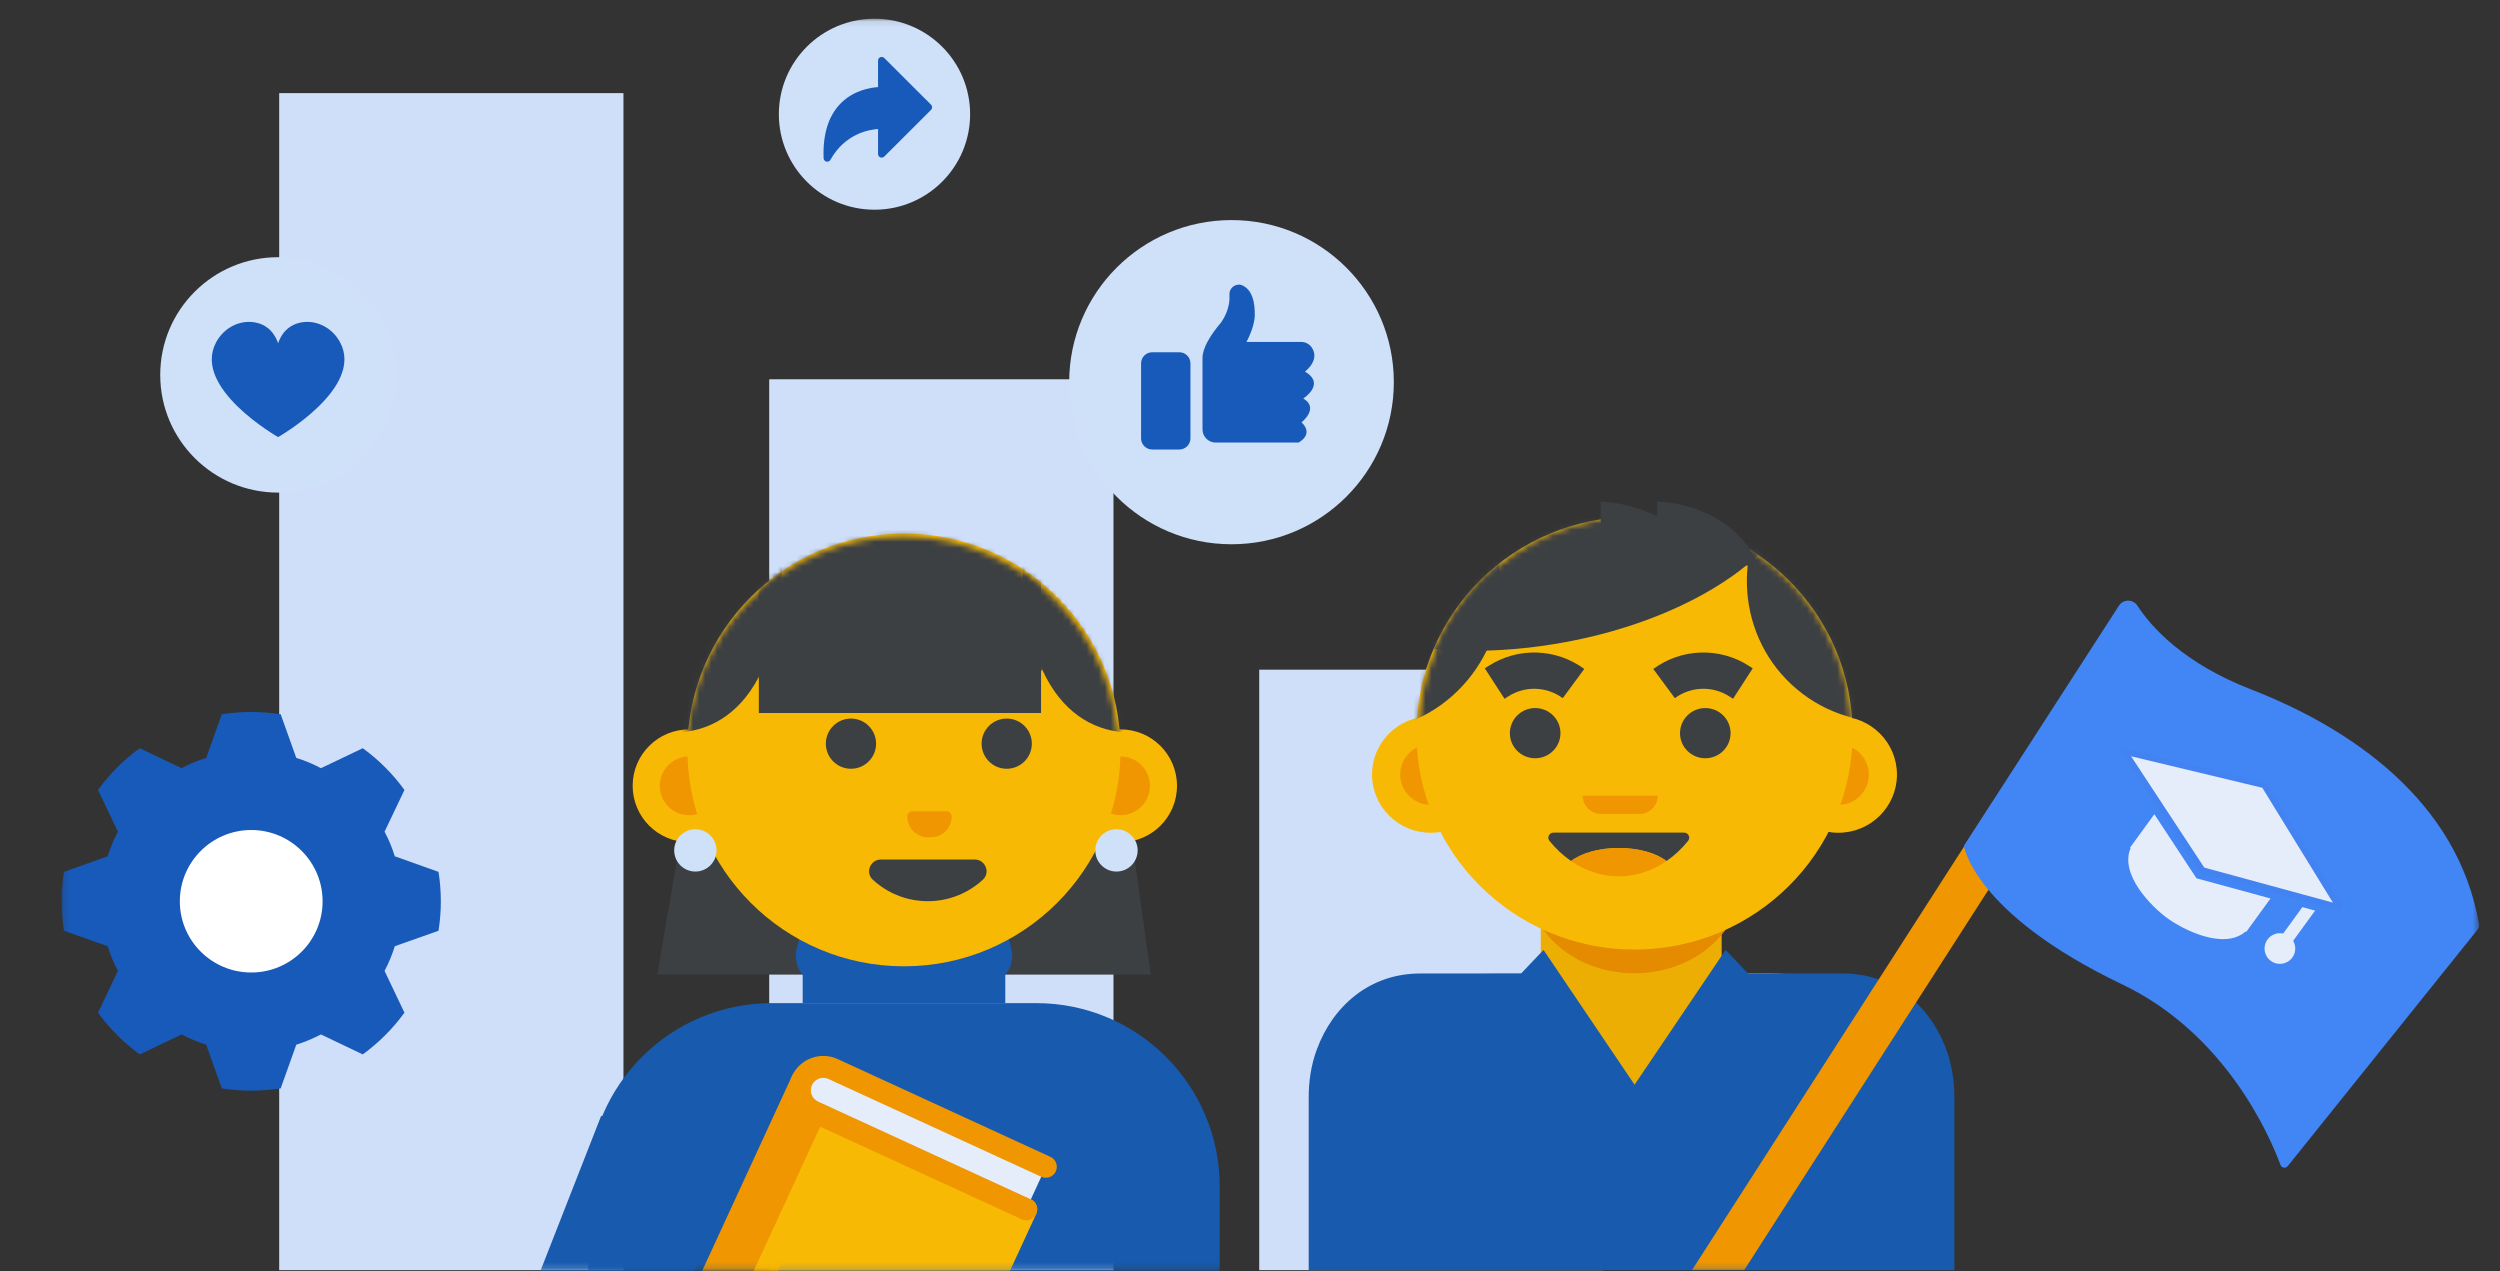 <svg xmlns="http://www.w3.org/2000/svg" xmlns:xlink="http://www.w3.org/1999/xlink" width="413" height="210" viewBox="0 0 413 210">
  <rect x="0" y="0" width="413" height="210" fill="#333333" stroke="none"/>
  <defs>
    <path id="about-program-1-a" d="M36.151,0.368 L36.742,0.373 C56.215,0.688 71.902,16.571 71.902,36.117 L71.902,36.117 L71.897,36.708 C71.581,56.18 55.699,71.868 36.151,71.868 L36.151,71.868 L35.56,71.863 C16.089,71.547 0.401,55.664 0.401,36.117 C0.401,16.374 16.408,0.368 36.151,0.368"/>
    <polyline id="about-program-1-c" points=".562 209.83 412.438 209.83 412.438 .169 .562 .169"/>
    <polygon id="about-program-1-e" points=".444 .273 38.744 .273 38.744 19.666 .444 19.666"/>
    <polyline id="about-program-1-g" points=".562 209.83 412.438 209.83 412.438 .169 .562 .169"/>
    <path id="about-program-1-i" d="M36.118,0.633 L36.707,0.638 C56.128,0.952 71.775,16.794 71.775,36.291 L71.775,36.291 L71.77,36.881 C71.455,56.301 55.613,71.948 36.118,71.948 L36.118,71.948 L35.528,71.943 C16.107,71.628 0.46,55.786 0.46,36.291 C0.46,16.597 16.425,0.633 36.118,0.633 L36.118,0.633 Z"/>
    <polygon id="about-program-1-k" points=".184 .091 399.545 .091 399.545 206.83 .184 206.83"/>
  </defs>
  <g fill="none" fill-rule="evenodd">
    <g transform="translate(46 15)">
      <polygon fill="#D0DFF9" points="162.024 194.83 218.897 194.83 218.897 95.631 162.024 95.631"/>
      <polygon fill="#D0DFF9" points="81.073 194.83 137.947 194.83 137.947 47.656 81.073 47.656"/>
      <polygon fill="#D0DFF9" points=".122 194.83 56.995 194.83 56.995 .383 .122 .383"/>
      <polygon fill="#EDAE04" points="208.533 159.566 238.416 159.566 238.416 129.66 208.533 129.66"/>
    </g>
    <g transform="translate(216 85)">
      <path fill="#EDAE04" d="M106.415,104.481 L1.646,104.481 L1.646,102.192 C1.646,85.51 15.273,75.791 32.084,75.791 L75.977,75.791 C92.788,75.791 106.415,85.51 106.415,102.192 L106.415,104.481 Z"/>
      <path fill="#E48B00" d="M36.373,60.502 C36.372,60.57 36.361,60.636 36.361,60.705 C36.361,69.036 44.261,75.79 54.006,75.79 C63.752,75.79 71.653,69.036 71.653,60.705 C71.653,60.636 71.642,60.57 71.64,60.502 L36.373,60.502 Z"/>
      <path fill="#185AAE" d="M54.031,94.195 L51.328,94.187 L49.01,95.098 L39.958,75.82 L18.614,75.82 C10.412,75.82 4.221,81.041 1.516,88.432 C0.589,90.965 0.187,93.656 0.197,96.35 L0.197,124.83 L106.864,124.83 L106.864,96.444 C106.886,93.443 106.39,90.446 105.256,87.664 C102.412,80.682 96.37,75.82 88.456,75.82 L69.579,75.82 L58.36,94.971 L56.311,93.899"/>
      <polygon fill="#185AAE" points="69.072 71.924 54.03 94.196 64.916 99.79 73.031 76.092"/>
      <polygon fill="#185AAE" points="38.989 71.924 54.031 94.196 43.145 99.79 35.03 76.092"/>
      <path fill="#F8B904" d="M87.685,52.573 L87.685,52.573 C82.332,52.573 77.992,48.267 77.992,42.954 L77.992,42.954 C77.992,37.642 82.332,33.336 87.685,33.336 C93.038,33.336 97.378,37.642 97.378,42.954 L97.378,42.954 C97.378,48.267 93.038,52.573 87.685,52.573"/>
      <path fill="#EF9600" d="M87.685,47.96 C84.898,47.96 82.64,45.72 82.64,42.955 C82.64,40.189 84.898,37.949 87.685,37.949 C90.47,37.949 92.729,40.189 92.729,42.955 C92.729,45.72 90.47,47.96 87.685,47.96 Z"/>
      <path fill="#F8B904" d="M20.354,52.573 L20.354,52.573 C25.707,52.573 30.047,48.267 30.047,42.954 L30.047,42.954 C30.047,37.642 25.707,33.336 20.354,33.336 L20.354,33.336 C15.001,33.336 10.661,37.642 10.661,42.954 L10.661,42.954 C10.661,48.267 15.001,52.573 20.354,52.573"/>
      <path fill="#EF9600" d="M15.309,42.955 C15.309,45.72 17.568,47.96 20.354,47.96 C23.14,47.96 25.399,45.72 25.399,42.955 C25.399,40.189 23.14,37.949 20.354,37.949 C17.568,37.949 15.309,40.189 15.309,42.955"/>
      <path fill="#F8B904" d="M90.045,36.118 C90.045,55.862 73.915,71.867 54.019,71.867 C34.123,71.867 17.994,55.862 17.994,36.118 C17.994,16.374 34.123,0.368 54.019,0.368 C73.915,0.368 90.045,16.374 90.045,36.118"/>
      <path fill="#3D4043" d="M41.788 36.118C41.788 38.408 39.917 40.264 37.61 40.264 35.302 40.264 33.431 38.408 33.431 36.118 33.431 33.827 35.302 31.971 37.61 31.971 39.917 31.971 41.788 33.827 41.788 36.118M69.893 36.118C69.893 38.408 68.023 40.264 65.715 40.264 63.408 40.264 61.537 38.408 61.537 36.118 61.537 33.827 63.408 31.971 65.715 31.971 68.023 31.971 69.893 33.827 69.893 36.118"/>
      <path fill="#EF9600" d="M54.811,49.474 L48.514,49.474 C46.829,49.474 45.464,48.119 45.464,46.447 L57.861,46.447 C57.861,48.119 56.496,49.474 54.811,49.474"/>
    </g>
    <g transform="translate(234 85)">
      <mask id="about-program-1-b" fill="#fff">
        <use xlink:href="#about-program-1-a"/>
      </mask>
      <path fill="#3D4043" d="M60.317-4.62C51.784 5.495 52.901 20.474 62.813 28.836 72.725 37.198 87.678 35.775 96.211 25.66 104.745 15.544 103.628.565 93.716-7.796 83.804-16.158 68.851-14.736 60.317-4.62M-27.124-2.447C-35.485 7.465-34.323 22.198-24.528 30.46-14.733 38.723-.015 37.387 8.346 27.475 16.707 17.564 15.545 2.831 5.75-5.431-4.045-13.695-18.762-12.358-27.124-2.447" mask="url(#about-program-1-b)"/>
      <path fill="#3D4043" d="M63.604,-9.239 C65.745,3.55 47.616,17.243 23.111,21.346 C-1.394,25.447 -22.995,18.405 -25.135,5.616 C-27.277,-7.172 -9.147,-20.866 15.358,-24.968 C39.862,-29.07 61.463,-22.028 63.604,-9.239" mask="url(#about-program-1-b)"/>
    </g>
    <path stroke="#3D4043" stroke-width="5.993" d="M246.92 112.925L247.507 112.545C251.328 110.073 256.281 110.224 259.944 112.925M287.927 112.925L287.339 112.545C283.519 110.073 278.566 110.224 274.903 112.925"/>
    <mask id="about-program-1-d" fill="#fff">
      <use xlink:href="#about-program-1-c"/>
    </mask>
    <path fill="#3D4043" d="M278.218,137.547 L256.629,137.547 C255.927,137.547 255.531,138.365 255.971,138.912 C257.023,140.218 258.229,141.339 259.547,142.246 C261.212,140.95 264.113,140.089 267.423,140.089 C270.733,140.089 273.635,140.95 275.299,142.246 C276.618,141.339 277.824,140.218 278.875,138.912 C279.315,138.365 278.92,137.547 278.218,137.547" mask="url(#about-program-1-d)"/>
    <path fill="#EF9600" d="M259.547,142.246 C261.873,143.846 264.557,144.768 267.423,144.768 C270.289,144.768 272.974,143.846 275.299,142.246 C273.635,140.95 270.733,140.088 267.423,140.088 C264.114,140.088 261.212,140.95 259.547,142.246" mask="url(#about-program-1-d)"/>
    <path fill="#3D4043" d="M290.595,93.752 C290.595,93.752 287.595,83.808 273.781,82.839 L273.781,91.074 L290.595,93.752 Z" mask="url(#about-program-1-d)"/>
    <path fill="#3D4043" d="M281.254,93.752 C281.254,93.752 278.254,83.808 264.44,82.839 L264.44,91.074 L281.254,93.752 Z" mask="url(#about-program-1-d)"/>
    <polygon fill="#3D4043" points="112.944 135.602 108.583 161.001 190.093 161.001 185.732 129.617 112.944 129.617" mask="url(#about-program-1-d)"/>
    <path fill="#F8B904" d="M185.114,139.133 L185.114,139.133 C179.963,139.133 175.787,134.961 175.787,129.814 L175.787,129.814 C175.787,124.666 179.963,120.494 185.114,120.494 L185.114,120.494 C190.264,120.494 194.44,124.666 194.44,129.814 L194.44,129.814 C194.44,134.961 190.264,139.133 185.114,139.133" mask="url(#about-program-1-d)"/>
    <path fill="#EF9600" d="M189.967,129.814 C189.967,132.493 187.794,134.664 185.113,134.664 C182.433,134.664 180.26,132.493 180.26,129.814 C180.26,127.135 182.433,124.963 185.113,124.963 C187.794,124.963 189.967,127.135 189.967,129.814" mask="url(#about-program-1-d)"/>
    <path fill="#F8B904" d="M113.841,139.133 L113.841,139.133 C118.992,139.133 123.167,134.961 123.167,129.814 L123.167,129.814 C123.167,124.666 118.992,120.494 113.841,120.494 L113.841,120.494 C108.69,120.494 104.515,124.666 104.515,129.814 L104.515,129.814 C104.515,134.961 108.69,139.133 113.841,139.133" mask="url(#about-program-1-d)"/>
    <path fill="#EF9600" d="M108.987,129.814 C108.987,132.493 111.16,134.664 113.841,134.664 C116.522,134.664 118.695,132.493 118.695,129.814 C118.695,127.135 116.522,124.963 113.841,124.963 C111.16,124.963 108.987,127.135 108.987,129.814" mask="url(#about-program-1-d)"/>
    <polygon fill="#EAEBEC" points="134.353 176.314 164.278 176.314 164.278 146.456 134.353 146.456" mask="url(#about-program-1-d)"/>
    <path fill="#185AAE" d="M201.495,241.087 L97.181,241.087 L97.181,196 C97.181,179.274 110.75,165.716 127.487,165.716 L171.189,165.716 C187.926,165.716 201.495,179.274 201.495,196 L201.495,241.087 Z" mask="url(#about-program-1-d)"/>
    <g transform="translate(129.883 144.375)">
      <mask id="about-program-1-f" fill="#fff">
        <use xlink:href="#about-program-1-e"/>
      </mask>
      <path fill="#BABEC0" fill-opacity=".7" d="M0.457,0.273 C0.455,0.359 0.444,0.443 0.444,0.53 C0.444,11.099 9.017,19.666 19.594,19.666 C30.17,19.666 38.744,11.099 38.744,0.53 C38.744,0.443 38.732,0.359 38.731,0.273 L0.457,0.273 Z" mask="url(#about-program-1-f)"/>
    </g>
    <mask id="about-program-1-h" fill="#fff">
      <use xlink:href="#about-program-1-g"/>
    </mask>
    <path fill="#185AAE" d="M167.031,156.584 L166.648,155.175 L149.338,156.894 L132.028,155.175 L131.645,156.584 C131.221,158.143 131.577,159.811 132.601,161.062 L132.601,165.716 L149.338,165.716 L166.075,165.716 L166.075,161.062 C167.099,159.811 167.455,158.143 167.031,156.584" mask="url(#about-program-1-h)"/>
    <path fill="#F8B904" d="M185.114,123.885 C185.114,143.629 169.096,159.635 149.338,159.635 C129.58,159.635 113.562,143.629 113.562,123.885 C113.562,104.141 129.58,88.135 149.338,88.135 C169.096,88.135 185.114,104.141 185.114,123.885" mask="url(#about-program-1-h)"/>
    <path fill="#3D4043" d="M144.728 122.854C144.728 125.144 142.871 127 140.579 127 138.287 127 136.43 125.144 136.43 122.854 136.43 120.564 138.287 118.708 140.579 118.708 142.871 118.708 144.728 120.564 144.728 122.854M170.459 122.854C170.459 125.144 168.601 127 166.31 127 164.018 127 162.161 125.144 162.161 122.854 162.161 120.564 164.018 118.708 166.31 118.708 168.601 118.708 170.459 120.564 170.459 122.854" mask="url(#about-program-1-h)"/>
    <path fill="#EF9600" d="M153.781,138.321 L153.319,138.321 C151.419,138.321 149.879,136.782 149.879,134.884 L149.879,134.884 C149.879,134.404 150.268,134.016 150.748,134.016 L156.351,134.016 C156.831,134.016 157.22,134.404 157.22,134.884 L157.22,134.884 C157.22,136.782 155.68,138.321 153.781,138.321" mask="url(#about-program-1-h)"/>
    <path stroke="#185AAE" stroke-width="4.483" d="M129.694,114.712 L130.268,114.316 C134.006,111.741 138.949,111.747 142.679,114.334" mask="url(#about-program-1-h)"/>
    <path stroke="#185AAE" stroke-width="5.977" d="M171.475,111.69 L170.889,111.311 C167.079,108.846 162.138,108.997 158.485,111.69 L158.484,111.69" mask="url(#about-program-1-h)"/>
    <g transform="translate(113 88)">
      <mask id="about-program-1-j" fill="#fff">
        <use xlink:href="#about-program-1-i"/>
      </mask>
      <path fill="#3D4043" d="M56.014.345L56.014.345C54.788 26.903 66.114 34.388 76.4 32.813L78.18 33.54 85.493 5.695 64.277-6.734 56.014.345zM16.106.345L16.106.345C17.332 26.903 6.005 34.388-4.281 32.813L-6.06 33.54-13.373 5.695 7.843-6.734 16.106.345z" mask="url(#about-program-1-j)"/>
      <polygon fill="#3D4043" points="12.359 29.787 58.98 29.787 58.98 -2.197 12.359 -2.197" mask="url(#about-program-1-j)"/>
    </g>
    <g transform="translate(10 3)">
      <mask id="about-program-1-l" fill="#fff">
        <use xlink:href="#about-program-1-k"/>
      </mask>
      <path fill="#3D4043" d="M135.519,138.994 C133.782,138.994 132.898,141.136 134.172,142.314 C136.563,144.524 139.761,145.876 143.277,145.876 C146.792,145.876 149.99,144.524 152.382,142.314 C153.657,141.136 152.772,138.994 151.035,138.994 L135.519,138.994 Z" mask="url(#about-program-1-l)"/>
      <path fill="#CFE0F9" d="M101.377 137.486C101.377 139.415 102.943 140.98 104.876 140.98 106.808 140.98 108.375 139.415 108.375 137.486 108.375 135.556 106.808 133.991 104.876 133.991 102.943 133.991 101.377 135.556 101.377 137.486M170.943 137.486C170.943 139.415 172.509 140.98 174.442 140.98 176.374 140.98 177.941 139.415 177.941 137.486 177.941 135.556 176.374 133.991 174.442 133.991 172.509 133.991 170.943 135.556 170.943 137.486" mask="url(#about-program-1-l)"/>
      <path fill="#EF9600" d="M131.168,179.485 L108.416,228.842 C107.997,229.751 106.919,230.148 106.01,229.73 L102.275,228.013 C99.549,226.76 98.353,223.527 99.608,220.806 L120.844,174.739 C121.262,173.83 122.339,173.433 123.249,173.851 L130.279,177.083 C131.189,177.501 131.587,178.576 131.168,179.485" mask="url(#about-program-1-l)"/>
      <path fill="#F8B904" d="M140.05,243.383 L161.185,197.536 C161.603,196.628 161.205,195.551 160.295,195.133 L128.662,180.592 C127.752,180.174 126.674,180.572 126.255,181.48 L104.362,228.973 L137.644,244.27 C138.554,244.689 139.631,244.291 140.05,243.383" mask="url(#about-program-1-l)"/>
      <path fill="#E5EDFB" d="M124.388,180.622 C122.441,179.727 121.6,177.429 122.491,175.496 C123.384,173.558 125.683,172.71 127.624,173.602 L162.772,189.758 L159.537,196.778 L124.388,180.622 Z" mask="url(#about-program-1-l)"/>
      <path fill="#EF9600" d="M162.014,191.404 L126.866,175.248 C125.836,174.774 124.612,175.226 124.139,176.253 C123.665,177.281 124.117,178.503 125.147,178.976 L160.295,195.133 C161.205,195.551 161.604,196.628 161.185,197.536 C160.766,198.444 159.688,198.841 158.779,198.423 L123.63,182.267 C120.782,180.958 119.533,177.582 120.844,174.739 C122.154,171.896 125.535,170.648 128.382,171.957 L163.531,188.114 C164.441,188.531 164.839,189.608 164.42,190.516 C164.002,191.424 162.924,191.822 162.014,191.404" mask="url(#about-program-1-l)"/>
      <path fill="#185AAE" d="M89.314,181.33 L76.546,213.934 C73.498,223.049 77.749,233.002 86.446,237.116 L142.914,263.826 L157.18,240.516 L102.774,211.502 L110.481,192.693 L89.314,181.33 Z" mask="url(#about-program-1-l)"/>
      <path fill="#185AB9" d="M62.442,150.761 C62.697,149.159 62.826,147.556 62.826,145.898 C62.826,144.238 62.697,142.617 62.442,141.032 L55.219,138.46 C54.79,137.043 54.221,135.701 53.53,134.397 L56.815,127.5 C54.901,124.854 52.578,122.525 49.929,120.604 L43.022,123.904 C41.716,123.214 40.362,122.636 38.943,122.207 L36.368,114.995 C34.781,114.751 33.166,114.622 31.504,114.622 C29.854,114.622 28.219,114.751 26.643,114.995 L24.065,122.207 C22.647,122.636 21.295,123.214 19.998,123.904 L13.082,120.604 C10.433,122.525 8.108,124.854 6.195,127.5 L9.479,134.397 C8.789,135.701 8.22,137.043 7.79,138.46 L0.568,141.032 C0.316,142.617 0.184,144.238 0.184,145.898 C0.184,147.556 0.316,149.159 0.568,150.761 L7.79,153.315 C8.22,154.732 8.789,156.092 9.479,157.396 L6.195,164.293 C8.108,166.94 10.433,169.251 13.082,171.189 L19.998,167.891 C21.295,168.562 22.647,169.139 24.065,169.586 L26.643,176.8 C28.219,177.042 29.854,177.173 31.504,177.173 C33.166,177.173 34.781,177.042 36.368,176.8 L38.943,169.586 C40.362,169.139 41.716,168.562 43.022,167.891 L49.929,171.189 C52.578,169.251 54.901,166.94 56.815,164.293 L53.53,157.396 C54.213,156.092 54.79,154.732 55.219,153.315 L62.442,150.761 Z" mask="url(#about-program-1-l)"/>
      <path fill="#FFF" d="M43.292,145.897 C43.292,139.392 38.011,134.118 31.504,134.118 C25,134.118 19.708,139.392 19.708,145.897 C19.708,152.401 25,157.658 31.504,157.658 C38.011,157.658 43.292,152.401 43.292,145.897" mask="url(#about-program-1-l)"/>
      <path fill="#CFE0F9" d="M166.629,60.134 C166.629,74.923 178.635,86.912 193.445,86.912 C208.255,86.912 220.261,74.923 220.261,60.134 C220.261,45.345 208.255,33.357 193.445,33.357 C178.635,33.357 166.629,45.345 166.629,60.134" mask="url(#about-program-1-l)"/>
      <path fill="#185AB9" d="M180.349 55.191C179.33 55.191 178.504 56.015 178.504 57.033L178.504 69.417C178.504 70.434 179.33 71.259 180.349 71.259L184.817 71.259C185.836 71.259 186.662 70.434 186.662 69.417L186.662 57.033C186.662 56.015 185.836 55.191 184.817 55.191L180.349 55.191zM205.585 58.387C205.585 58.387 208.203 56.441 206.638 54.32 206.246 53.787 205.609 53.486 204.948 53.486L197.119 53.486 195.913 53.486C195.913 53.486 197.292 51.032 197.292 48.997 197.292 46.962 196.932 45.047 195.374 44.209 195.358 44.201 195.343 44.193 195.327 44.185 194.306 43.66 193.095 44.449 193.106 45.596 193.108 45.815 193.109 46.067 193.111 46.329 193.111 46.42 193.108 48.282 191.762 50.223 191.004 51.124 190.076 52.31 189.459 53.486 188.974 54.408 188.649 55.325 188.654 56.136L188.654 67.942C188.654 69.138 189.625 70.108 190.824 70.108L204.518 70.108C204.518 70.108 207.136 68.794 205.016 66.77 205.016 66.77 208.004 64.425 205.301 62.827 205.301 62.827 209.071 60.447 205.585 58.387" mask="url(#about-program-1-l)"/>
      <path fill="#CFE0F9" d="M118.666,15.868 C118.666,24.581 125.74,31.644 134.466,31.644 C143.191,31.644 150.264,24.581 150.264,15.868 C150.264,7.155 143.191,0.091 134.466,0.091 C125.74,0.091 118.666,7.155 118.666,15.868" mask="url(#about-program-1-l)"/>
      <path fill="#185AB9" d="M143.811,14.299 L136.08,6.581 C135.909,6.409 135.651,6.358 135.426,6.451 C135.2,6.543 135.054,6.763 135.054,7.005 L135.054,11.39 C133.845,11.466 130.987,11.893 128.817,14.146 C126.837,16.2 125.909,19.226 126.06,23.136 C126.069,23.405 126.259,23.634 126.521,23.697 C126.567,23.708 126.615,23.713 126.661,23.713 C126.875,23.713 127.078,23.598 127.186,23.405 C129.607,19.067 133.583,18.406 135.054,18.313 L135.054,22.442 C135.054,22.685 135.2,22.904 135.426,22.998 C135.651,23.091 135.908,23.039 136.08,22.867 L143.811,15.148 C143.924,15.036 143.987,14.883 143.987,14.724 C143.987,14.565 143.924,14.412 143.811,14.299" mask="url(#about-program-1-l)"/>
      <path fill="#CFE0F9" d="M16.47,58.933 C16.47,69.672 25.189,78.377 35.943,78.377 C46.697,78.377 55.416,69.672 55.416,58.933 C55.416,48.194 46.697,39.489 35.943,39.489 C25.189,39.489 16.47,48.194 16.47,58.933" mask="url(#about-program-1-l)"/>
      <path fill="#185AB9" d="M46.187,53.554 C44.94,51.212 42.366,49.792 39.752,50.266 C38.275,50.534 36.751,51.419 35.943,53.7 C35.135,51.419 33.612,50.534 32.134,50.266 C29.521,49.792 26.947,51.212 25.699,53.554 C21.678,61.101 35.943,69.207 35.943,69.207 C35.943,69.207 50.208,61.101 46.187,53.554" mask="url(#about-program-1-l)"/>
      <polygon fill="#EF9600" points="278.136 206.831 325.302 133.391 319.193 129.48 269.515 206.831" mask="url(#about-program-1-l)"/>
      <path fill="#4285F4" d="M340.046,97.061 C340.763,95.951 342.382,95.952 343.101,97.06 C345.309,100.459 350.587,106.516 361.914,110.91 C378.361,117.288 396.044,129.308 399.529,149.674 C399.584,149.994 399.496,150.323 399.293,150.576 L367.935,189.639 C367.595,190.063 366.925,189.954 366.736,189.445 C365.031,184.829 357.762,167.831 340.636,159.648 C316.03,147.892 314.437,136.729 314.437,136.729 L340.046,97.061 Z" mask="url(#about-program-1-l)"/>
      <path fill="#E5EDFB" d="M352.858 142.094L346.879 133.002 345.896 131.507 341.878 137.032 341.978 137.104C340.13 141.397 345.308 146.701 348.058 148.694 350.807 150.688 357.461 153.963 360.976 150.879L361.075 150.952 365.094 145.426 363.366 144.956 352.858 142.094zM368.83 152.42L372.457 147.432 370.351 146.859 367.178 151.222C366.226 151.016 365.197 151.37 364.587 152.209 363.764 153.341 364.015 154.925 365.149 155.747 366.283 156.569 367.869 156.318 368.692 155.186 369.302 154.347 369.321 153.261 368.83 152.42" mask="url(#about-program-1-l)"/>
      <polygon fill="#E5EDFB" points="376.475 146.919 364.047 126.705 340.952 121.162 353.833 140.751" mask="url(#about-program-1-l)"/>
      <polygon stroke="#4282F1" stroke-linecap="round" stroke-linejoin="round" stroke-width=".989" points="376.475 146.919 364.047 126.705 340.952 121.162 353.833 140.751" mask="url(#about-program-1-l)"/>
    </g>
  </g>
</svg>
